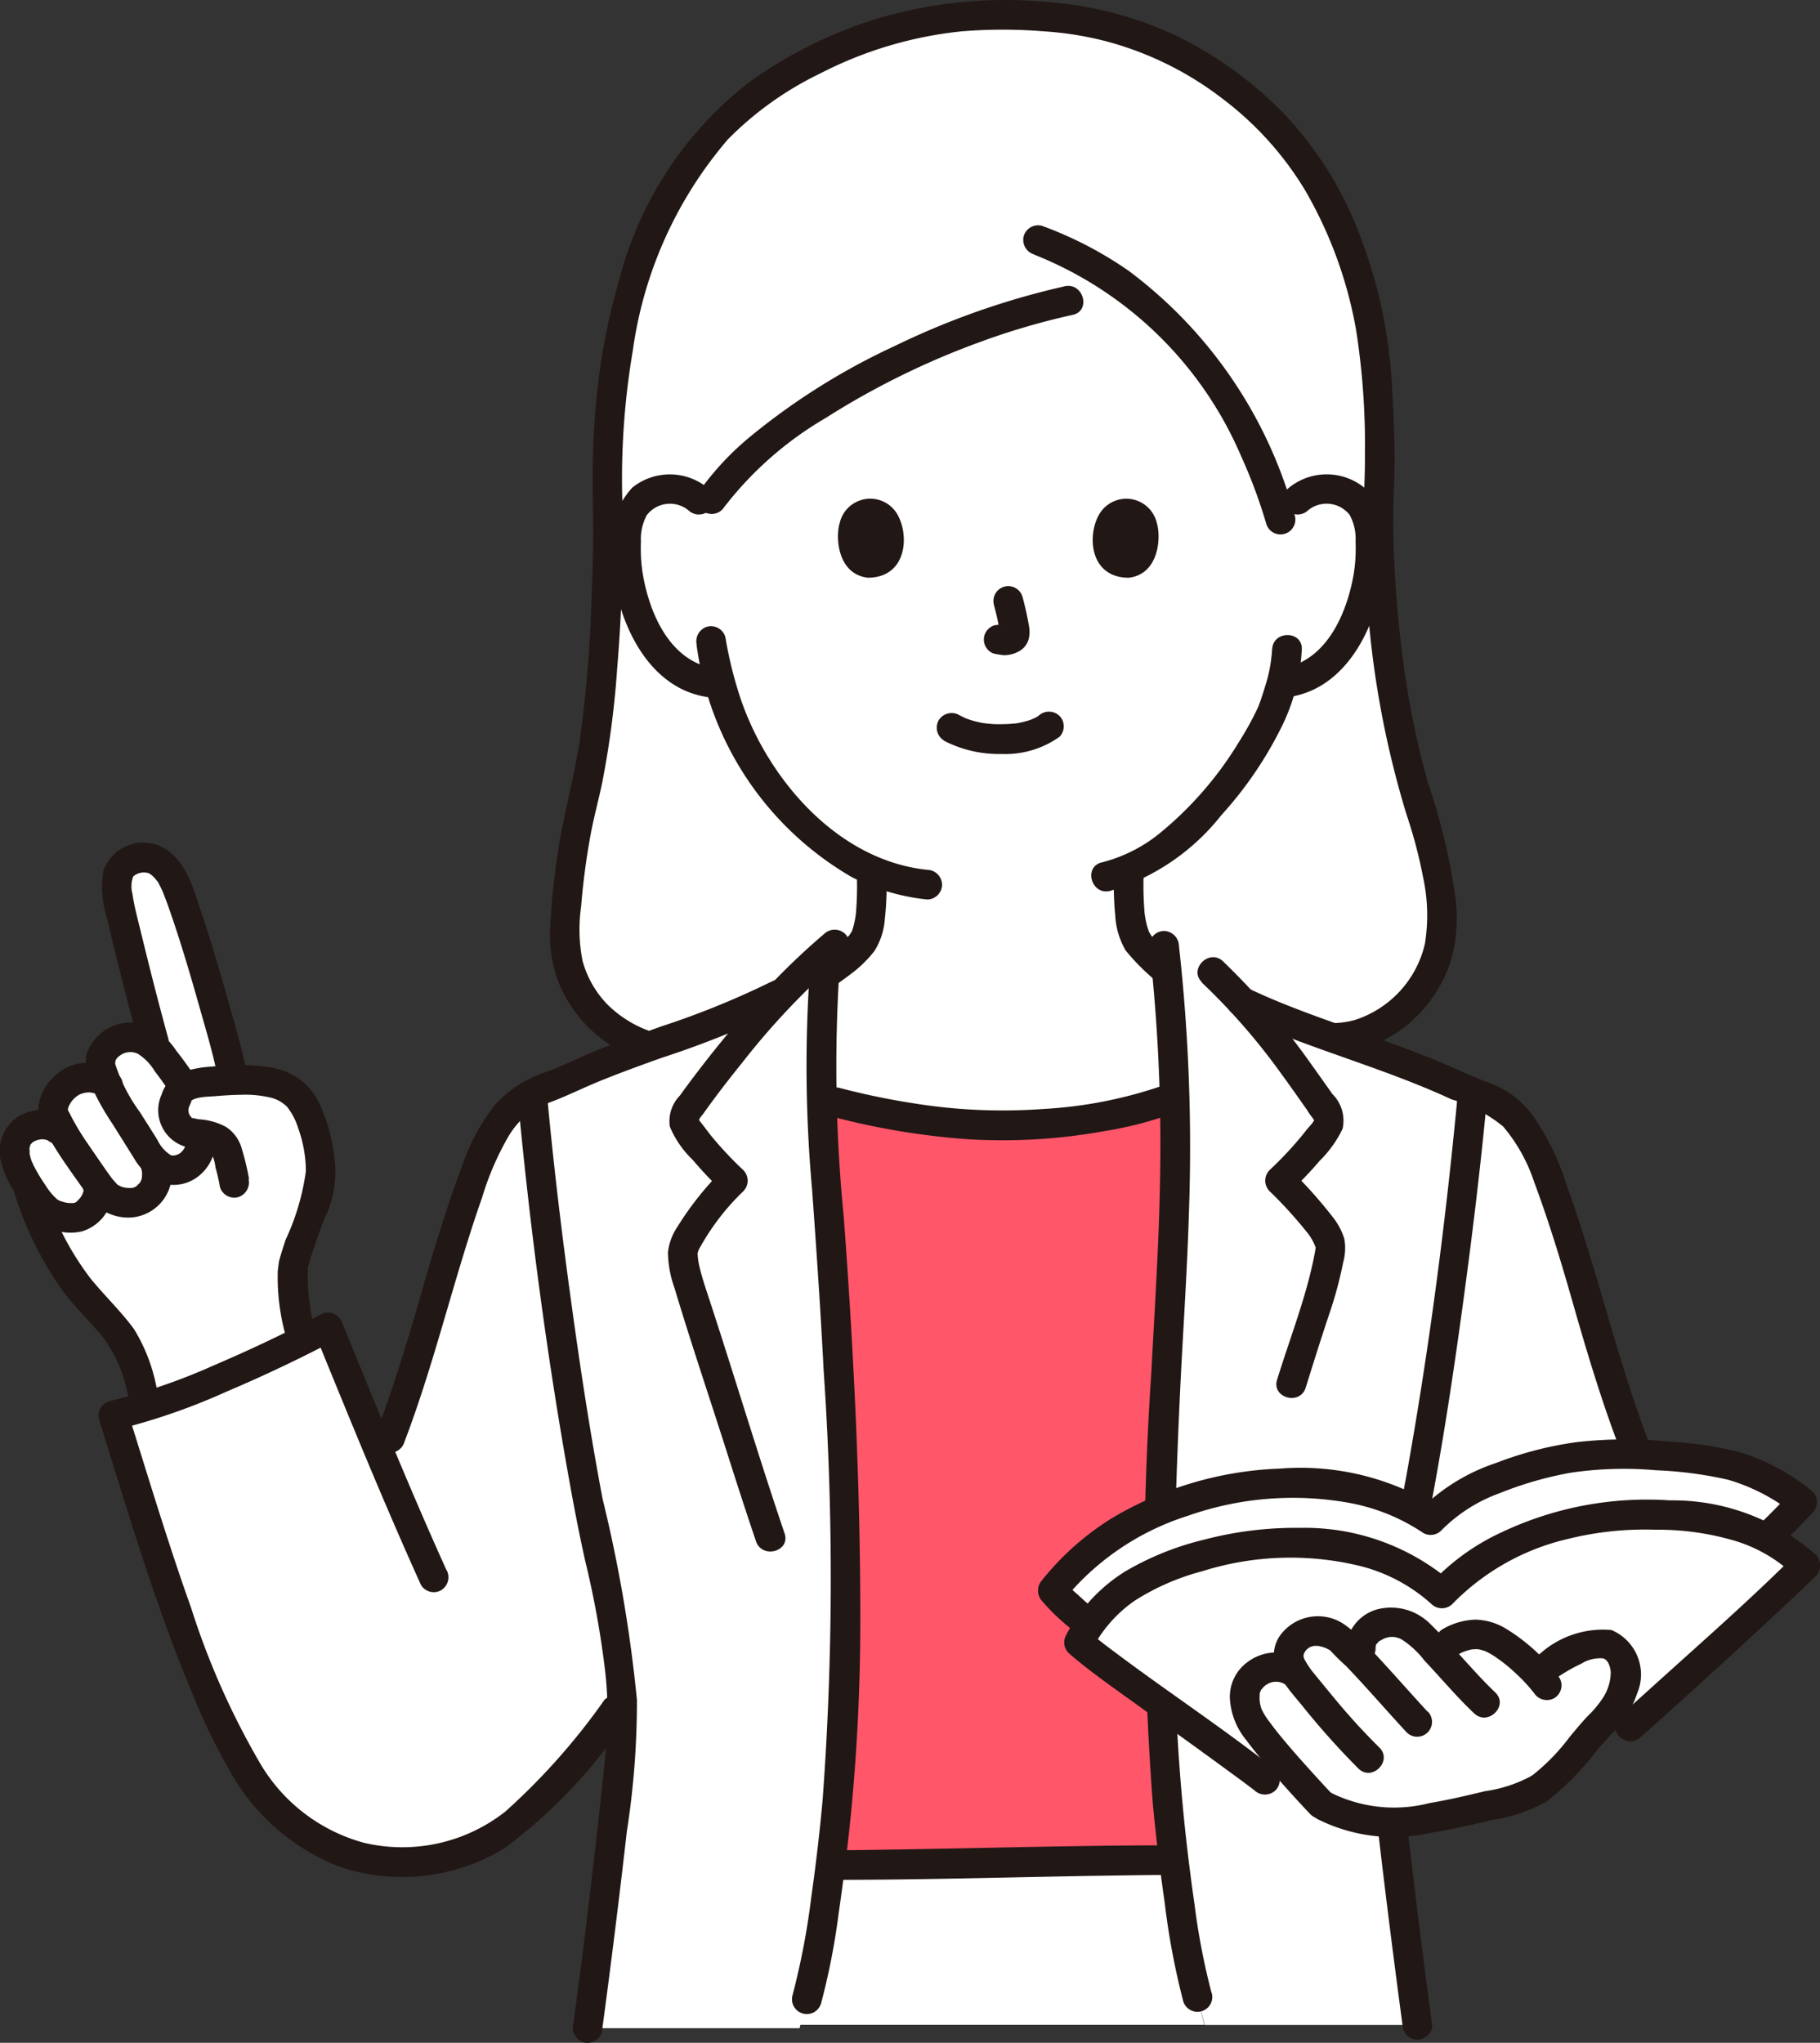 <svg xmlns="http://www.w3.org/2000/svg" width="45.888" height="51.5" viewBox="0 0 45.888 51.5">
  <rect x="0" y="0" width="45.888" height="51.5" fill="#333333" stroke="none"/>
  <g id="Group_275800" data-name="Group 275800" transform="translate(-765.999 -1504.5)">
    <g id="teacher-female-svgrepo-com_1_" data-name="teacher-female-svgrepo-com (1)" transform="translate(766 1504.543)">
      <path id="Path_356445" data-name="Path 356445" d="M7.781,143.969a31.779,31.779,0,0,0-1.516-4.781.741.741,0,0,0-.99-.3c-.425.182-.356.672-.276,1.078.089.447.615,2.555.922,3.652a.841.841,0,0,0-.955-.218.643.643,0,0,0-.43.649l.072.4a.815.815,0,0,0-.789,0c-.292.156-.585.574-.441.875l.192.4-.06-.049a.729.729,0,0,0-1.117.289,1.34,1.34,0,0,0,.228.964l.066.108.034.1A8.007,8.007,0,0,0,4.1,149.779c.318.367.685.732.974,1.126a7.848,7.848,0,0,1,.649,1.724,29.9,29.9,0,0,0,3.894-1.648l-.058-.268a4.971,4.971,0,0,1-.159-1.6,10.864,10.864,0,0,1,.484-1.42,2.63,2.63,0,0,0,.2-1.188,3.511,3.511,0,0,0-.514-1.6.931.931,0,0,0-.251-.237.229.229,0,0,0-.035-.021A1.287,1.287,0,0,0,9,144.521q-.059-.019-.122-.034l-.063-.014a.515.515,0,0,0-.061-.013c-.031-.007-.062-.011-.093-.016l-.061-.008H8.585a4.543,4.543,0,0,0-.709-.018l-.039-.2C7.827,144.164,7.807,144.078,7.781,143.969Z" transform="translate(-2.002 -117.227)" fill="#fff"/>
      <path id="Path_356446" data-name="Path 356446" d="M139.124,302.938c-.089-.581-.175-1.188-.254-1.83h-.036c-1.569,0-7.2.122-8.444.122l-.179-.006c-.1.839-.223,1.617-.343,2.356-.066.316-.148.667-.253,1.033l-.187.646h10.214l-.18-.7c-.1-.346-.176-.678-.239-.981Q139.174,303.264,139.124,302.938Z" transform="translate(-109.276 -254.256)" fill="#fff"/>
      <path id="Path_356447" data-name="Path 356447" d="M134.671,196.926c-.542.008-.974.013-1.227.013l-.18,0a48.947,48.947,0,0,0,.381-6.208c0-3.392-.2-6.724-.283-8.177-.1-1.745-.261-3.317-.316-4.928l.358.081a17.909,17.909,0,0,0,4.087.587,13.3,13.3,0,0,0,4.431-.709l.021-.007c.04,1.657-.007,3.317-.1,4.976-.085,1.453-.283,4.785-.283,8.177a49.147,49.147,0,0,0,.365,6.081h-.036C140.637,196.817,136.8,196.895,134.671,196.926Z" transform="translate(-112.33 -149.965)" fill="#ff566a"/>
      <path id="Path_356448" data-name="Path 356448" d="M109.748,27.98a2.848,2.848,0,0,0,3.8-2.659,8.265,8.265,0,0,0-.455-2.651,24.721,24.721,0,0,1-1.152-7.765,26.479,26.479,0,0,0-.051-3.573,10.3,10.3,0,0,0-2.663-6.275,9.019,9.019,0,0,0-3.183-2.092,9.489,9.489,0,0,0-3.778-.585,10.491,10.491,0,0,0-6.74,2.635c-1.933,1.85-3.159,5.23-3,9.89a31.784,31.784,0,0,1-.621,7.238,17.443,17.443,0,0,0-.466,3.508,3.063,3.063,0,0,0,3.935,2.784Z" transform="translate(-77.197 -2.045)" fill="#fff"/>
      <path id="Path_356449" data-name="Path 356449" d="M107.132,64.585a1.105,1.105,0,0,0,.256-.337,4.88,4.88,0,0,0,.163-1.7,6.465,6.465,0,0,1-2.353-1.844,7.655,7.655,0,0,1-1.459-2.847l-.288-.044a1.9,1.9,0,0,1-.882-.4,2.86,2.86,0,0,1-.74-.971,4.5,4.5,0,0,1-.459-2.386,1.5,1.5,0,0,1,.157-.6,1.062,1.062,0,0,1,.764-.508,1.073,1.073,0,0,1,1.077.483c1.2-2.074,5.537-4.466,9.15-5.242l.358-.052a2.686,2.686,0,0,1,2.316.8,11.729,11.729,0,0,1,2.638,4.693l.46-.415a1.125,1.125,0,0,1,.9-.263,1.062,1.062,0,0,1,.764.508,1.5,1.5,0,0,1,.157.6,4.5,4.5,0,0,1-.459,2.386,2.862,2.862,0,0,1-.74.971,1.894,1.894,0,0,1-.882.4l-.151.024c-.072.271-.154.5-.194.62a8.762,8.762,0,0,1-3.654,4.059,4.979,4.979,0,0,0,.164,1.731,4.53,4.53,0,0,0,1.439,1.283s1.15.8.96,1.508c-.207.77-1.43,1.239-1.43,1.239a13.306,13.306,0,0,1-4.431.709,17.91,17.91,0,0,1-4.087-.587s-1.478-.452-1.661-1.119c-.294-1.073.894-1.783.894-1.783A7.827,7.827,0,0,0,107.132,64.585Z" transform="translate(-85.573 -40.655)" fill="#fff"/>
      <path id="Path_356450" data-name="Path 356450" d="M206.945,77.66a.738.738,0,0,1,1.047.117,1.266,1.266,0,0,1,.149.677,3.969,3.969,0,0,1-.046.807c-.166.985-.678,2.186-1.774,2.377a.377.377,0,0,0-.261.46.382.382,0,0,0,.46.261c1.51-.263,2.233-1.982,2.354-3.346a2.174,2.174,0,0,0-.514-1.924,1.508,1.508,0,0,0-1.944.042.377.377,0,0,0,0,.529.381.381,0,0,0,.529,0Z" transform="translate(-173.964 -64.839)" fill="#211715"/>
      <path id="Path_356451" data-name="Path 356451" d="M181.243,103.095a3.737,3.737,0,0,1-.175.934c-.035.12-.075.238-.114.356-.013.039-.085.22-.038.113a7.509,7.509,0,0,1-.5.921,8.971,8.971,0,0,1-1.986,2.3,3.784,3.784,0,0,1-1.479.751c-.468.108-.27.829.2.721a5.638,5.638,0,0,0,2.813-1.913,9.679,9.679,0,0,0,1.576-2.344,4.991,4.991,0,0,0,.452-1.834c.017-.481-.731-.481-.747,0Z" transform="translate(-149.17 -86.772)" fill="#211715"/>
      <path id="Path_356452" data-name="Path 356452" d="M101.4,77.132a1.508,1.508,0,0,0-1.944-.042,2.173,2.173,0,0,0-.514,1.924c.121,1.364.843,3.083,2.354,3.346a.385.385,0,0,0,.46-.261.377.377,0,0,0-.261-.46c-1.1-.191-1.609-1.392-1.774-2.377a3.979,3.979,0,0,1-.046-.807,1.266,1.266,0,0,1,.147-.671.736.736,0,0,1,1.05-.123.384.384,0,0,0,.529,0A.377.377,0,0,0,101.4,77.132Z" transform="translate(-83.516 -64.839)" fill="#211715"/>
      <path id="Path_356453" data-name="Path 356453" d="M112.729,101.85a7.979,7.979,0,0,0,3.9,5.839,5.317,5.317,0,0,0,1.914.571.376.376,0,0,0,.374-.374.382.382,0,0,0-.374-.374c-2.24-.234-3.986-2.249-4.689-4.267a10.077,10.077,0,0,1-.4-1.6.377.377,0,0,0-.46-.261.382.382,0,0,0-.261.46Z" transform="translate(-95.166 -85.627)" fill="#211715"/>
      <path id="Path_356454" data-name="Path 356454" d="M93.25,26.029a2.9,2.9,0,0,1-2.767-.756,2.542,2.542,0,0,1-.62-1.092,4.094,4.094,0,0,1-.036-1.37,17.954,17.954,0,0,1,.237-1.8c.081-.441.2-.872.292-1.311a23.1,23.1,0,0,0,.382-2.921,39.814,39.814,0,0,0,.131-4.1,19.258,19.258,0,0,1,.262-3.888,10.338,10.338,0,0,1,2.4-5.324,8.376,8.376,0,0,1,2.328-1.66A9.993,9.993,0,0,1,99.424.747a12.764,12.764,0,0,1,2.07,0,8.386,8.386,0,0,1,1.513.236,8.288,8.288,0,0,1,3,1.469,8.183,8.183,0,0,1,2.065,2.287,10.731,10.731,0,0,1,1.291,3.516,18.678,18.678,0,0,1,.226,3.194c.006.622-.05,1.242-.034,1.862.017.693.053,1.386.113,2.077a23.888,23.888,0,0,0,.977,5.125,12,12,0,0,1,.41,1.557,4.5,4.5,0,0,1,.046,1.682,2.644,2.644,0,0,1-1.778,1.923,2.368,2.368,0,0,1-1.495-.1.377.377,0,0,0-.46.261.382.382,0,0,0,.261.46,3.066,3.066,0,0,0,3.222-.674,3.546,3.546,0,0,0,.878-1.362,3.87,3.87,0,0,0,.14-1.675,15.434,15.434,0,0,0-.684-2.872,21.439,21.439,0,0,1-.551-2.519,29.227,29.227,0,0,1-.33-3.846c-.017-.654.04-1.306.033-1.96-.007-.573-.031-1.146-.068-1.718a12.223,12.223,0,0,0-.75-3.623,9.084,9.084,0,0,0-1.99-3.242A9.714,9.714,0,0,0,104.752.821,9.345,9.345,0,0,0,101.495,0a11.312,11.312,0,0,0-4.23.435,11.132,11.132,0,0,0-3.223,1.611,9.231,9.231,0,0,0-3.237,4.9,16.655,16.655,0,0,0-.644,3.729c-.048.718-.048,1.435-.034,2.154.016.756-.01,1.515-.039,2.271a32.68,32.68,0,0,1-.29,3.486c-.142.962-.414,1.9-.557,2.858a17.779,17.779,0,0,0-.193,1.895,3.286,3.286,0,0,0,.225,1.418,3.433,3.433,0,0,0,2.331,2,4.048,4.048,0,0,0,1.846,0c.469-.1.271-.824-.2-.721Z" transform="translate(-75.176 0)" fill="#211715"/>
      <path id="Path_356455" data-name="Path 356455" d="M121.973,46.247a19.713,19.713,0,0,0-4.277,1.5,16.928,16.928,0,0,0-3.64,2.278,7.149,7.149,0,0,0-1.319,1.416c-.272.4.375.772.645.377a8.869,8.869,0,0,1,2.565-2.253,19.963,19.963,0,0,1,3.877-1.909,17.832,17.832,0,0,1,2.347-.688c.47-.1.271-.823-.2-.721Z" transform="translate(-95.126 -39.073)" fill="#211715"/>
      <path id="Path_356456" data-name="Path 356456" d="M165.948,37.194a9.475,9.475,0,0,1,5.22,5.081,13.038,13.038,0,0,1,.633,1.7.374.374,0,0,0,.721-.2,11.414,11.414,0,0,0-4.189-6.172,9.6,9.6,0,0,0-2.186-1.134.377.377,0,0,0-.46.261.382.382,0,0,0,.261.46Z" transform="translate(-139.877 -30.819)" fill="#211715"/>
      <path id="Path_356457" data-name="Path 356457" d="M180.346,139.9a7.847,7.847,0,0,0,.033.987,1.948,1.948,0,0,0,.263.882,5.491,5.491,0,0,0,1.493,1.275.374.374,0,1,0,.377-.645c-.251-.17-.5-.345-.736-.537-.1-.084-.2-.171-.3-.265-.042-.04-.083-.082-.122-.125l-.058-.067c-.038-.046.041.067-.01-.014-.022-.036-.045-.07-.064-.108s.02.061,0-.006c-.011-.035-.024-.07-.034-.105a2.167,2.167,0,0,1-.07-.357,8.364,8.364,0,0,1-.025-.916.374.374,0,0,0-.747,0Z" transform="translate(-152.261 -117.85)" fill="#211715"/>
      <path id="Path_356458" data-name="Path 356458" d="M129.686,140.113a8.011,8.011,0,0,1-.026.9,2.2,2.2,0,0,1-.075.368c-.01.035-.022.068-.034.1.008-.024.021-.036,0-.007s-.085.127-.033.061a4.935,4.935,0,0,1-1.32,1.012.374.374,0,1,0,.377.645c.3-.188.6-.383.883-.6a3.212,3.212,0,0,0,.666-.63,1.743,1.743,0,0,0,.265-.811,7.488,7.488,0,0,0,.043-1.039.374.374,0,0,0-.747,0Z" transform="translate(-108.081 -118.025)" fill="#211715"/>
      <path id="Path_356459" data-name="Path 356459" d="M30.658,173.564a14.21,14.21,0,0,1-2.337,2.525,4.516,4.516,0,0,1-3.9.716c-1.768-.465-2.775-2.025-3.511-3.7a70.726,70.726,0,0,1-2.564-7.4,26.506,26.506,0,0,0,5.417-2.221c.474,1.162.9,2.224,1.359,3.315,1.228-3.053,1.365-4.634,2.472-7.523a3.919,3.919,0,0,1,.816-1.332,4.208,4.208,0,0,1,1.357-.7c1.5-.727,3.92-1.377,5.385-2.161l.145-.078c.344-.361.692-.7,1.028-.991a49.163,49.163,0,0,0,.2,8.647c.085,1.453.283,4.785.283,8.177a50.529,50.529,0,0,1-.723,8.554c-.066.316-.148.667-.253,1.033l-.187.727H30.3c.407-3.008.882-7.1.882-7.745q0-.243-.011-.49C31.027,173.091,30.853,173.315,30.658,173.564Z" transform="translate(-15.486 -130.063)" fill="#fff"/>
      <path id="Path_356460" data-name="Path 356460" d="M194.377,155.527c-1.555-.62-3.7-1.273-4.92-1.926l-.025-.014a13.8,13.8,0,0,0-1.617-1.354,49.785,49.785,0,0,1,.178,8.924c-.085,1.453-.283,4.785-.283,8.177a50.867,50.867,0,0,0,.72,8.554c.063.3.14.635.239.981l.187.7h5.357c-.4-2.983-.886-7.024-.886-7.664l6.362-6.945c-1.043-2.726-1.227-4.29-2.271-7.016a3.929,3.929,0,0,0-.818-1.335,4.216,4.216,0,0,0-1.36-.706C194.985,155.778,194.693,155.654,194.377,155.527Z" transform="translate(-158.481 -128.563)" fill="#fff"/>
      <path id="Path_356461" data-name="Path 356461" d="M133.272,176.087a18.408,18.408,0,0,0,3.5.576,14.446,14.446,0,0,0,3.385-.212,9.383,9.383,0,0,0,1.828-.486.385.385,0,0,0,.261-.46.377.377,0,0,0-.46-.261,11.044,11.044,0,0,1-3.192.652,14.063,14.063,0,0,1-3.236-.139,18.377,18.377,0,0,1-1.89-.391.374.374,0,0,0-.2.721Z" transform="translate(-112.296 -147.981)" fill="#211715"/>
      <path id="Path_356462" data-name="Path 356462" d="M70.793,158.544a21.2,21.2,0,0,1-2.8,1.14c-.5.181-1.008.362-1.507.557-.456.179-.894.4-1.35.578a2.959,2.959,0,0,0-1.334.842,5.184,5.184,0,0,0-.823,1.517c-.39,1.041-.713,2.1-1.019,3.171-.349,1.218-.713,2.428-1.165,3.613a.377.377,0,0,0,.261.46.382.382,0,0,0,.46-.261c.771-2.02,1.245-4.131,1.961-6.168a7.183,7.183,0,0,1,.657-1.526,2.278,2.278,0,0,1,.5-.59,2.4,2.4,0,0,1,.593-.293c.44-.17.861-.381,1.3-.556.483-.194.972-.371,1.461-.547a24.213,24.213,0,0,0,3.184-1.29c.425-.226.048-.871-.377-.645Z" transform="translate(-51.321 -133.851)" fill="#211715"/>
      <path id="Path_356463" data-name="Path 356463" d="M24.722,218.96c-.927-2.051-1.773-4.135-2.623-6.219a.381.381,0,0,0-.549-.223q-1.313.69-2.68,1.274a15.249,15.249,0,0,1-2.647.91.377.377,0,0,0-.261.46c.48,1.537.942,3.081,1.473,4.6.274.785.567,1.564.889,2.331a14.889,14.889,0,0,0,.894,1.853,5.392,5.392,0,0,0,2.832,2.5,4.95,4.95,0,0,0,4.125-.469,12.9,12.9,0,0,0,3.06-3.218.386.386,0,0,0,0-.529.376.376,0,0,0-.529,0,16.579,16.579,0,0,1-2.5,2.817,4.2,4.2,0,0,1-3.573.785,4.366,4.366,0,0,1-2.652-2.074,19.476,19.476,0,0,1-1.7-3.854c-.583-1.632-1.079-3.293-1.6-4.948l-.261.46a16.009,16.009,0,0,0,2.769-.961q1.395-.592,2.738-1.3l-.549-.223c.874,2.144,1.745,4.288,2.7,6.4a.376.376,0,0,0,.511.134.382.382,0,0,0,.134-.511Z" transform="translate(-13.466 -179.42)" fill="#211715"/>
      <path id="Path_356464" data-name="Path 356464" d="M20.092,142.094c-.112-.563-.28-1.119-.436-1.671-.222-.789-.452-1.577-.716-2.353-.2-.6-.406-1.341-1.055-1.6a1.062,1.062,0,0,0-1.387.657,2.571,2.571,0,0,0,.1,1.195c.248,1.074.523,2.143.815,3.206a.374.374,0,0,0,.721-.2c-.248-.9-.479-1.812-.7-2.723-.073-.3-.156-.6-.2-.911a.719.719,0,0,1,.019-.441.41.41,0,0,1,.394-.081.585.585,0,0,1,.163.14c.018.02.085.109.039.042a.5.5,0,0,1,.03.045c.041.075.078.15.113.228.026.058-.028-.073.007.016l.031.078c.026.066.051.133.076.2.053.143.1.288.151.433.243.721.457,1.451.664,2.183.163.579.341,1.162.458,1.752a.374.374,0,1,0,.721-.2Z" transform="translate(-13.895 -115.2)" fill="#211715"/>
      <path id="Path_356465" data-name="Path 356465" d="M2.205,190.529a8.493,8.493,0,0,0,1.221,2.48c.324.431.715.8,1.055,1.221a3.575,3.575,0,0,1,.578,1.361.374.374,0,0,0,.721-.2,4.344,4.344,0,0,0-.56-1.421c-.332-.451-.738-.836-1.091-1.269a7.325,7.325,0,0,1-1.2-2.373C2.778,189.875,2.056,190.07,2.205,190.529Z" transform="translate(-1.845 -160.51)" fill="#211715"/>
      <path id="Path_356466" data-name="Path 356466" d="M28.039,175.271a6.262,6.262,0,0,0-.179-.75.952.952,0,0,0-.4-.563,1.657,1.657,0,0,0-.689-.194c-.059-.008-.119-.029-.18-.032s-.039-.016-.008.005c.067.043-.04-.062-.053-.1a.252.252,0,0,1-.007-.176c.005-.02.092-.194.053-.156.116-.112.453-.109.609-.123.218-.018.436-.033.654-.035a2.687,2.687,0,0,1,.666.055.9.9,0,0,1,.487.241,1.6,1.6,0,0,1,.28.529,3.221,3.221,0,0,1,.2,1.1,5.955,5.955,0,0,1-.509,1.726c-.047.141-.093.283-.135.426-.012.041-.024.083-.033.125s-.011.081-.017.122c.016-.117-.011.076-.014.11a5.454,5.454,0,0,0,.186,1.591c.1.47.822.271.721-.2a5.427,5.427,0,0,1-.146-1.5c0,.057-.023.095,0,.018.018-.053.031-.109.047-.162.051-.168.107-.336.164-.5.049-.143.1-.286.154-.427l.037-.093c.037-.093-.033.066,0-.011s.083-.173.117-.262a2.736,2.736,0,0,0,.156-1.215,4.422,4.422,0,0,0-.374-1.425,1.618,1.618,0,0,0-1.166-.924,5.125,5.125,0,0,0-1.555-.034,2.731,2.731,0,0,0-.751.14.9.9,0,0,0-.52.564.961.961,0,0,0,.63,1.324c.165.031.5.01.618.146a.993.993,0,0,1,.111.37,4.074,4.074,0,0,1,.111.485.376.376,0,0,0,.46.261.384.384,0,0,0,.261-.46Z" transform="translate(-21.761 -145.59)" fill="#211715"/>
      <path id="Path_356467" data-name="Path 356467" d="M2.106,181.646c.017.062,0-.08,0,.006s.02-.048,0,.014c-.008.024-.051.12-.008.04-.018.034-.034.068-.055.1-.01.016-.022.031-.032.048,0,0,.043-.047.014-.019s-.043.049-.067.072c0,0-.033.035-.04.036s.076-.048.014-.012l-.031.019c-.069.045.017-.008.017,0s-.12.032-.062.019-.01,0-.025,0l-.047,0c-.019,0-.146-.011-.058,0a1.02,1.02,0,0,1-.126-.027l-.061-.019c-.006,0-.055-.021-.014,0s-.052-.028-.066-.036l-.05-.033c.012.008.056.05.009,0-.029-.028-.058-.056-.086-.086s-.049-.058-.074-.086.03.043,0,0l-.031-.041c-.053-.074-.1-.15-.152-.227a3.924,3.924,0,0,1-.246-.429c0-.01-.025-.066,0-.01L.8,180.921c-.014-.04-.026-.079-.037-.12-.006-.023-.01-.047-.016-.069s-.01-.073,0,0c0-.046,0-.091-.005-.137,0-.016.008-.074,0,0,0-.016.006-.033.01-.049a.5.5,0,0,0,.014-.05c0-.038-.008.036-.016.035l.022-.041c.024-.05,0,.029-.018.018l.066-.069c.041-.041-.016.02-.018.013a.285.285,0,0,1,.041-.027l.044-.024c.057-.034-.049.01-.008,0s.065-.022.1-.03c.017,0,.034-.006.051-.01.044-.012-.09,0-.009,0h.1c.061,0-.023,0-.021,0s.045.009.051.011l.05.015c.063.016-.034-.028,0,0s.125.081.047.021a.384.384,0,0,0,.529,0,.379.379,0,0,0,0-.529,1.152,1.152,0,0,0-1.288-.109A1.049,1.049,0,0,0,.046,181a2.492,2.492,0,0,0,.305.666,4.636,4.636,0,0,0,.411.584,1.33,1.33,0,0,0,1.3.433,1.091,1.091,0,0,0,.763-1.235.374.374,0,0,0-.721.2Z" transform="translate(0 -151.682)" fill="#211715"/>
      <path id="Path_356468" data-name="Path 356468" d="M8.226,172.32a1.17,1.17,0,0,0-1.614.035,1.19,1.19,0,0,0-.408.824,1.741,1.741,0,0,0,.333.829c.234.4.514.782.781,1.16a2.548,2.548,0,0,0,.4.486,1.223,1.223,0,0,0,.822.26,1.106,1.106,0,0,0,.976-1.451.374.374,0,0,0-.721.2.706.706,0,0,1,.026.12c0,.023,0,.045,0,.068,0,0-.009.073,0,.028a.32.32,0,0,1-.083.191c.035-.047-.033.029-.044.041-.028.03.007,0,.013-.007l-.038.026a.25.25,0,0,1-.17.039.558.558,0,0,1-.214-.038.283.283,0,0,0-.072-.034c-.005,0-.05-.029.005.006s-.005-.006-.015-.016c-.045-.047-.087-.093-.128-.143-.026-.031,0,0,.006.009L8.04,174.9l-.076-.105c-.187-.265-.369-.533-.552-.8a6.247,6.247,0,0,1-.362-.6c-.025-.047-.048-.1-.074-.143s-.014-.009-.025-.059c.009.041,0-.012,0-.011a.394.394,0,0,1,.035-.1.642.642,0,0,1,.17-.21.459.459,0,0,1,.186-.093.5.5,0,0,1,.208-.014c-.04-.007.037.011.045.014.061.02-.043-.017.017,0s.032.009.086.069a.374.374,0,0,0,.529-.529Z" transform="translate(-5.24 -145.263)" fill="#211715"/>
      <path id="Path_356469" data-name="Path 356469" d="M16.382,168.458a.507.507,0,0,1-.034.268c.02-.047-.054.08-.031.048a.677.677,0,0,0-.066.067.351.351,0,0,1-.132.061c-.064.02-.025.009,0,.006a.3.3,0,0,1-.056,0A.123.123,0,0,1,16,168.9a.9.9,0,0,1-.327-.369c-.146-.24-.3-.477-.448-.713a4.262,4.262,0,0,1-.628-1.227l0-.02c.011.054.019-.043,0,0s.035-.1,0-.029a.3.3,0,0,1,.117-.147.434.434,0,0,1,.465-.045,1.326,1.326,0,0,1,.417.432c.139.182.274.369.4.564.254.407.9.032.645-.377a8.4,8.4,0,0,0-.5-.7,1.8,1.8,0,0,0-.627-.588,1.172,1.172,0,0,0-1.64.689,1.377,1.377,0,0,0,.162.87,6.462,6.462,0,0,0,.483.853c.184.289.363.58.546.869a1.5,1.5,0,0,0,.706.644,1.015,1.015,0,0,0,.97-.208,1.13,1.13,0,0,0,.386-.942.381.381,0,0,0-.374-.374.377.377,0,0,0-.374.374Z" transform="translate(-11.697 -139.822)" fill="#211715"/>
      <path id="Path_356470" data-name="Path 356470" d="M198.8,160.381c1.776.845,3.7,1.32,5.485,2.149a3.7,3.7,0,0,1,1.3.683,4.216,4.216,0,0,1,.785,1.408c.384,1.03.7,2.081,1,3.137.347,1.212.71,2.415,1.16,3.593a.385.385,0,0,0,.46.261.377.377,0,0,0,.261-.46c-.808-2.114-1.292-4.327-2.062-6.453a6.476,6.476,0,0,0-.742-1.593,2.4,2.4,0,0,0-1.324-1.033c-.436-.173-.859-.374-1.294-.551-.477-.195-.962-.372-1.447-.547-1.077-.389-2.176-.746-3.212-1.239a.384.384,0,0,0-.511.134.377.377,0,0,0,.134.511Z" transform="translate(-167.687 -134.857)" fill="#211715"/>
      <path id="Path_356471" data-name="Path 356471" d="M83.918,176.573c.3,3.173.72,6.345,1.281,9.482.123.688.255,1.374.407,2.055a23.467,23.467,0,0,1,.5,2.757,9.616,9.616,0,0,1,.039,1.752c-.046.561-.106,1.119-.168,1.677q-.3,2.747-.673,5.486a.387.387,0,0,0,.261.46.376.376,0,0,0,.46-.261q.341-2.522.629-5.05a21.176,21.176,0,0,0,.255-3.322,35.988,35.988,0,0,0-.865-5.064c-.305-1.607-.552-3.224-.775-4.844-.236-1.7-.444-3.415-.606-5.128a.384.384,0,0,0-.374-.374.376.376,0,0,0-.374.374Z" transform="translate(-70.851 -148.797)" fill="#211715"/>
      <path id="Path_356472" data-name="Path 356472" d="M128.678,153.956a34.662,34.662,0,0,0,.042,5.663c.111,1.531.216,3.061.294,4.594a76.326,76.326,0,0,1-.027,10.834q-.111,1.215-.283,2.424a18.761,18.761,0,0,1-.475,2.489.374.374,0,0,0,.721.2,17.491,17.491,0,0,0,.441-2.256c.107-.733.2-1.468.279-2.2a50.1,50.1,0,0,0,.268-5.263c0-3.369-.168-6.741-.417-10.1a38.472,38.472,0,0,1-.1-6.378.376.376,0,0,0-.374-.374.382.382,0,0,0-.374.374Z" transform="translate(-108.248 -129.702)" fill="#211715"/>
      <path id="Path_356473" data-name="Path 356473" d="M111.1,165.705c-.447-1.32-.862-2.65-1.282-3.979-.209-.661-.419-1.322-.636-1.981-.083-.252-.167-.5-.227-.762a1.71,1.71,0,0,1-.048-.337c0-.058,0,.017-.006.026a.567.567,0,0,1,.016-.058.322.322,0,0,1,.031-.079,6,6,0,0,1,1.114-1.455.379.379,0,0,0,0-.529,9.4,9.4,0,0,1-.77-.815c-.112-.134-.211-.278-.322-.413-.036-.044-.02-.083-.032-.033a.6.6,0,0,1,.1-.144c.314-.444.647-.875.99-1.3a18.847,18.847,0,0,1,2.6-2.723.376.376,0,0,0,0-.529.382.382,0,0,0-.529,0,17.683,17.683,0,0,0-2.248,2.3q-.516.611-1,1.249-.2.263-.393.531a.919.919,0,0,0-.249.781,2.484,2.484,0,0,0,.576.836,9.378,9.378,0,0,0,.747.788v-.529a7.915,7.915,0,0,0-1.135,1.431,1.441,1.441,0,0,0-.237.642,2.791,2.791,0,0,0,.166.9c.406,1.355.862,2.7,1.291,4.045.248.781.5,1.562.763,2.338.154.453.876.259.721-.2Z" transform="translate(-91.32 -127.093)" fill="#211715"/>
      <path id="Path_356474" data-name="Path 356474" d="M133.646,299.575c2.3,0,4.6-.074,6.9-.107.515-.007,1.03-.016,1.546-.016a.374.374,0,0,0,0-.747c-2.355,0-4.71.071-7.065.107-.46.007-.919.016-1.379.016a.374.374,0,0,0,0,.747Z" transform="translate(-112.531 -252.227)" fill="#211715"/>
      <path id="Path_356475" data-name="Path 356475" d="M223.044,199.806q-.331-2.477-.621-4.959a19.958,19.958,0,0,1-.249-3.3,37.722,37.722,0,0,1,.869-4.981c.3-1.6.541-3.2.762-4.812.236-1.721.448-3.447.612-5.176a.376.376,0,0,0-.374-.374.382.382,0,0,0-.374.374c-.3,3.125-.709,6.248-1.264,9.338-.295,1.643-.751,3.261-.923,4.924a9.439,9.439,0,0,0-.043,1.76c.047.565.11,1.13.174,1.694.207,1.84.44,3.678.685,5.513a.386.386,0,0,0,.374.374c.181,0,.4-.172.374-.374Z" transform="translate(-186.938 -148.802)" fill="#211715"/>
      <path id="Path_356476" data-name="Path 356476" d="M193.95,155.573a16.185,16.185,0,0,1,1.961,2.239c.15.207.3.415.446.623l.252.357a1.372,1.372,0,0,0,.134.191c.012.012.052.107.049.028,0,.073-.143.207-.185.261-.1.129-.205.255-.313.378-.2.229-.412.446-.634.655a.379.379,0,0,0,0,.529,10.815,10.815,0,0,1,.943,1.036,1.247,1.247,0,0,1,.217.38c0,.016.014-.05,0,.022,0,.011,0,.02-.01.069q-.027.152-.059.3c-.218,1-.6,1.97-.9,2.947-.143.46.578.657.721.2.19-.612.382-1.223.585-1.831a9.976,9.976,0,0,0,.359-1.324,1.339,1.339,0,0,0,.029-.6,1.69,1.69,0,0,0-.288-.542,11.688,11.688,0,0,0-1.06-1.187v.528a9.4,9.4,0,0,0,.725-.761,2.858,2.858,0,0,0,.58-.81.946.946,0,0,0-.259-.877c-.179-.254-.358-.508-.539-.76a17.89,17.89,0,0,0-2.216-2.583c-.349-.331-.879.2-.529.529Z" transform="translate(-163.652 -130.848)" fill="#211715"/>
      <path id="Path_356477" data-name="Path 356477" d="M186.984,177.47a17.211,17.211,0,0,1-.43-2.229q-.151-1.046-.26-2.1a50.646,50.646,0,0,1-.255-5.263c0-1.86.062-3.72.15-5.578.071-1.5.178-2.992.222-4.491a45.944,45.944,0,0,0-.251-6.743.385.385,0,0,0-.374-.374.376.376,0,0,0-.374.374,44.616,44.616,0,0,1,.268,6.049c-.029,1.574-.136,3.143-.216,4.715a75.982,75.982,0,0,0,.035,10.837c.078.839.179,1.676.3,2.51a18.639,18.639,0,0,0,.467,2.489.374.374,0,0,0,.721-.2Z" transform="translate(-156.436 -127.265)" fill="#211715"/>
      <path id="Path_356478" data-name="Path 356478" d="M170.916,238.261a4.895,4.895,0,0,0-.5.551,9.463,9.463,0,0,0,.859.794l.084.062a4,4,0,0,1,1.89-1.41,8.818,8.818,0,0,1,3.557-.638,5.273,5.273,0,0,1,3.425,1.272,6.7,6.7,0,0,1,3.155-1.755,9.523,9.523,0,0,1,3.192-.17,5.161,5.161,0,0,1,1.842.526l.024-.024c.187-.177.561-.551.878-.887a5.025,5.025,0,0,0-3.146-1.13,9.808,9.808,0,0,0-3.208.118,6.192,6.192,0,0,0-3.015,1.468,5.869,5.869,0,0,0-3.146-.93,8.815,8.815,0,0,0-3.557.638,6.36,6.36,0,0,0-1.461.779A10.046,10.046,0,0,0,170.916,238.261Z" transform="translate(-143.879 -198.76)" fill="#fff"/>
      <path id="Path_356479" data-name="Path 356479" d="M189.089,250.119c.779-.693,3.236-3,3.9-3.662a4.651,4.651,0,0,0-2.819-1.221,9.523,9.523,0,0,0-3.192.17,6.7,6.7,0,0,0-3.155,1.755,5.273,5.273,0,0,0-3.425-1.272,8.816,8.816,0,0,0-3.557.638,3.887,3.887,0,0,0-2.17,1.871c.7.616,3.315,2.622,4.048,3.2Z" transform="translate(-147.47 -207.031)" fill="#fff"/>
      <path id="Path_356480" data-name="Path 356480" d="M208.369,263.382l-.129-.1a1.192,1.192,0,0,0-1.52-.176l-.3.265c-.232-.246-.429-.45-.513-.523a.948.948,0,0,0-.91-.2c-.358.133-.509.329-.509.63l-.034.255c-.19-.2-.361-.375-.492-.492a.931.931,0,0,0-1.009-.1.582.582,0,0,0-.182.835,1.1,1.1,0,0,1,.053.1l-.08-.042a.816.816,0,0,0-1.155.416,1.172,1.172,0,0,0,.092.767,16.389,16.389,0,0,0,1.8,2.156c1.256.888,3.26.27,4.865-.1a2.118,2.118,0,0,0,.636-.274,8.314,8.314,0,0,0,1.4-1.471,3.809,3.809,0,0,0,.551-.668,1.412,1.412,0,0,0,.2-.99.746.746,0,0,0-.28-.445.9.9,0,0,0-.823.026,4.1,4.1,0,0,0-1.09.66A5.084,5.084,0,0,0,208.369,263.382Z" transform="translate(-170.171 -221.745)" fill="#fff"/>
      <path id="Path_356481" data-name="Path 356481" d="M217.719,287.188a3.427,3.427,0,0,1-1.172.386c-.465.112-.931.222-1.4.3a3.577,3.577,0,0,1-2.451-.243c-.412-.251-.788.4-.377.645a4.261,4.261,0,0,0,2.9.339c.5-.078,1-.195,1.5-.314a4.042,4.042,0,0,0,1.381-.468.383.383,0,0,0,.134-.511A.377.377,0,0,0,217.719,287.188Z" transform="translate(-179.105 -242.461)" fill="#211715"/>
      <path id="Path_356482" data-name="Path 356482" d="M235.455,263.636a4.78,4.78,0,0,0-1.333-1.23,1.568,1.568,0,0,0-.787-.239,1.755,1.755,0,0,0-.84.249.374.374,0,0,0,.377.645c.043-.024.124-.066.143-.074-.021.009.038-.016.045-.017l.07-.023a1,1,0,0,1,.154-.035c-.074.01.042,0,.067,0s.1.006.049,0,.024.005.032.007a1.125,1.125,0,0,1,.132.037c.021.007.074.031.027.01l.068.034c.054.028.105.059.156.092a4.013,4.013,0,0,1,.529.422,4.173,4.173,0,0,1,.466.5.386.386,0,0,0,.511.134.376.376,0,0,0,.134-.511Z" transform="translate(-196.136 -221.379)" fill="#211715"/>
      <path id="Path_356483" data-name="Path 356483" d="M221.71,262.355c-.384-.362-.729-.772-1.09-1.156-.179-.191-.357-.384-.545-.566a1.392,1.392,0,0,0-1.2-.4,1.072,1.072,0,0,0-.929,1.027.374.374,0,0,0,.747,0q0-.038,0-.076c-.005.039,0,.037.005-.006s.013-.044,0-.007a.525.525,0,0,1,.033-.059c-.037.057.042-.041.059-.055-.037.029.081-.043.1-.05a.493.493,0,0,1,.459.012,2.277,2.277,0,0,1,.579.537c.417.44.81.913,1.252,1.329.35.329.88-.2.529-.529Z" transform="translate(-184.011 -219.732)" fill="#211715"/>
      <path id="Path_356484" data-name="Path 356484" d="M177.612,249.571c-1.276-1.009-2.639-1.908-3.942-2.881l-.254-.19-.109-.083-.052-.04-.01-.008c-.109-.086-.218-.171-.322-.262l.058.453a3.388,3.388,0,0,1,1.08-1.241,5.99,5.99,0,0,1,1.7-.744,7.412,7.412,0,0,1,4-.132,4.22,4.22,0,0,1,1.787.955.378.378,0,0,0,.529,0,5.95,5.95,0,0,1,2.939-1.646,8.032,8.032,0,0,1,2.174-.226,6.831,6.831,0,0,1,2.023.283,3.734,3.734,0,0,1,1.5.884v-.529c-1.165,1.162-2.412,2.25-3.632,3.355q-.395.357-.791.712c-.36.321.17.848.529.529q1.866-1.663,3.693-3.372c.246-.229.492-.458.73-.7a.38.38,0,0,0,0-.529,5.426,5.426,0,0,0-3.679-1.373,8.553,8.553,0,0,0-4.262.813,5.661,5.661,0,0,0-1.752,1.265h.529a5.7,5.7,0,0,0-3.834-1.385,9.091,9.091,0,0,0-2.436.3,7.256,7.256,0,0,0-1.983.8,4.164,4.164,0,0,0-1.485,1.6.381.381,0,0,0,.058.453c.541.47,1.139.881,1.718,1.3.735.534,1.475,1.062,2.209,1.6q.242.176.483.354l.18.135.057.043.042.033a.386.386,0,0,0,.529,0,.376.376,0,0,0,0-.529Z" transform="translate(-145.459 -205.004)" fill="#211715"/>
      <path id="Path_356485" data-name="Path 356485" d="M169.477,237.247c.1.073-.016-.015-.033-.029l-.118-.1q-.128-.113-.253-.229a3.558,3.558,0,0,1-.38-.375v.529a6.6,6.6,0,0,1,3.149-2.148,7.97,7.97,0,0,1,4.063-.327,4.947,4.947,0,0,1,1.87.758.375.375,0,0,0,.453-.058,3.946,3.946,0,0,1,1.482-.946,9.049,9.049,0,0,1,1.795-.515,9.244,9.244,0,0,1,2.146-.06,9.968,9.968,0,0,1,1.809.238,4.822,4.822,0,0,1,1.686.885l-.076-.587c-.286.3-.576.6-.878.887-.349.333.18.861.529.529.3-.287.592-.585.878-.887a.381.381,0,0,0-.076-.587,5.491,5.491,0,0,0-1.677-.908,9.108,9.108,0,0,0-1.89-.294,10.9,10.9,0,0,0-2.314.015,9.025,9.025,0,0,0-2.019.521,4.9,4.9,0,0,0-1.923,1.181l.453-.058a6.529,6.529,0,0,0-3.986-.977,8.873,8.873,0,0,0-4.256,1.26,6.914,6.914,0,0,0-1.744,1.551.391.391,0,0,0,0,.529,5.288,5.288,0,0,0,.934.852.376.376,0,0,0,.511-.134.383.383,0,0,0-.134-.511Z" transform="translate(-141.893 -196.724)" fill="#211715"/>
      <path id="Path_356486" data-name="Path 356486" d="M200.893,267.636a1.2,1.2,0,0,0-1.3.09,1.08,1.08,0,0,0-.446.948,1.809,1.809,0,0,0,.412,1.023c.236.316.49.618.749.915q.419.481.858.944c.331.35.859-.179.529-.529q-.4-.429-.794-.872c-.257-.292-.537-.617-.739-.895a1.926,1.926,0,0,1-.207-.321.785.785,0,0,1-.061-.315c0-.01.005-.128,0-.078,0-.013.033-.133.011-.071s.022-.036.03-.048c.047-.078-.049.048.019-.024a.88.88,0,0,1,.1-.1c-.048.037.045-.024.05-.027a.432.432,0,0,1,.409,0,.383.383,0,0,0,.511-.134.377.377,0,0,0-.134-.511Z" transform="translate(-168.137 -225.87)" fill="#211715"/>
      <path id="Path_356487" data-name="Path 356487" d="M210.132,264.059c-.361-.391-.713-.791-1.073-1.185-.178-.194-.356-.388-.54-.576a2.718,2.718,0,0,0-.461-.42,1.18,1.18,0,0,0-1.662.291c-.408.664.189,1.266.586,1.752a19.652,19.652,0,0,0,1.408,1.574c.343.338.872-.19.529-.529-.391-.386-.76-.791-1.111-1.214-.179-.215-.355-.432-.532-.648a2.086,2.086,0,0,1-.216-.31.752.752,0,0,1-.045-.086c0-.007-.021-.089-.012-.05s.011-.063,0-.01a.317.317,0,0,1,.35-.243c.069,0-.041-.009.026,0,.02,0,.04.008.06.013a1.1,1.1,0,0,1,.149.048c-.055-.022.042.022.061.033s.03.02.045.027c.06.029-.048-.053-.018-.014a5.077,5.077,0,0,0,.4.395c.16.167.318.338.474.509.354.388.7.782,1.058,1.168a.374.374,0,1,0,.529-.529Z" transform="translate(-174.142 -220.953)" fill="#211715"/>
      <path id="Path_356488" data-name="Path 356488" d="M247.592,264.861a4.312,4.312,0,0,1,.656-.382.9.9,0,0,1,.553-.135c.133.04.181.225.191.346a1.206,1.206,0,0,1-.2.654,2.645,2.645,0,0,1-.383.457c-.156.166-.3.34-.446.515a5.182,5.182,0,0,1-.964.99.384.384,0,0,0-.134.511.377.377,0,0,0,.511.134,7.013,7.013,0,0,0,1.27-1.292c.174-.206.365-.4.54-.6a2.453,2.453,0,0,0,.471-.83,1.216,1.216,0,0,0-.649-1.6,2.382,2.382,0,0,0-1.789.589.384.384,0,0,0-.134.511.377.377,0,0,0,.511.134Z" transform="translate(-208.381 -222.579)" fill="#211715"/>
      <path id="Path_356489" data-name="Path 356489" d="M151.816,115.9a3.014,3.014,0,0,0,1.451.336,2.36,2.36,0,0,0,1.464-.432.376.376,0,0,0,0-.529.383.383,0,0,0-.529,0c.113-.088.024-.02,0,0s-.059.036-.09.052-.136.057-.034.019c-.041.016-.082.031-.125.045a2.166,2.166,0,0,1-.347.079c.055-.008-.013,0-.034,0l-.1.008c-.082.005-.164.007-.247.007s-.147,0-.221-.008l-.1-.008s-.125-.017-.05-.005a2.482,2.482,0,0,1-.324-.072c-.045-.014-.09-.03-.134-.045-.1-.033.054.028-.033-.013-.056-.026-.11-.053-.165-.082a.382.382,0,0,0-.511.134.378.378,0,0,0,.134.511Z" transform="translate(-128.02 -97.271)" fill="#211715"/>
      <path id="Path_356490" data-name="Path 356490" d="M159.555,95.323a6.8,6.8,0,0,1,.16.734l-.013-.1a.449.449,0,0,1,0,.1l.013-.1a.241.241,0,0,1-.011.046l.038-.089a.178.178,0,0,1-.016.029l.058-.076a.15.15,0,0,1-.024.024l.076-.058a.481.481,0,0,1-.058.031l.089-.038a.431.431,0,0,1-.1.029l.1-.013a.387.387,0,0,1-.092,0l.1.013c-.035,0-.069-.013-.1-.018a.284.284,0,0,0-.149-.007.278.278,0,0,0-.139.044.374.374,0,0,0-.134.511.357.357,0,0,0,.223.171c.079.011.156.031.235.034a.751.751,0,0,0,.346-.082.5.5,0,0,0,.277-.329.827.827,0,0,0,0-.355c-.04-.237-.095-.471-.156-.7a.374.374,0,0,0-.721.2Z" transform="translate(-134.497 -80.116)" fill="#211715"/>
      <path id="Path_356491" data-name="Path 356491" d="M135.725,81.294c-.123.4-.043,1.315.712,1.393,1-.006,1.051-1.114.715-1.635A.79.79,0,0,0,135.725,81.294Z" transform="translate(-114.551 -68.166)" fill="#211715"/>
      <path id="Path_356492" data-name="Path 356492" d="M178.539,81.294c.123.4.043,1.315-.712,1.393-1-.006-1.051-1.114-.715-1.635A.79.79,0,0,1,178.539,81.294Z" transform="translate(-149.376 -68.165)" fill="#211715"/>
    </g>
  </g>
</svg>
